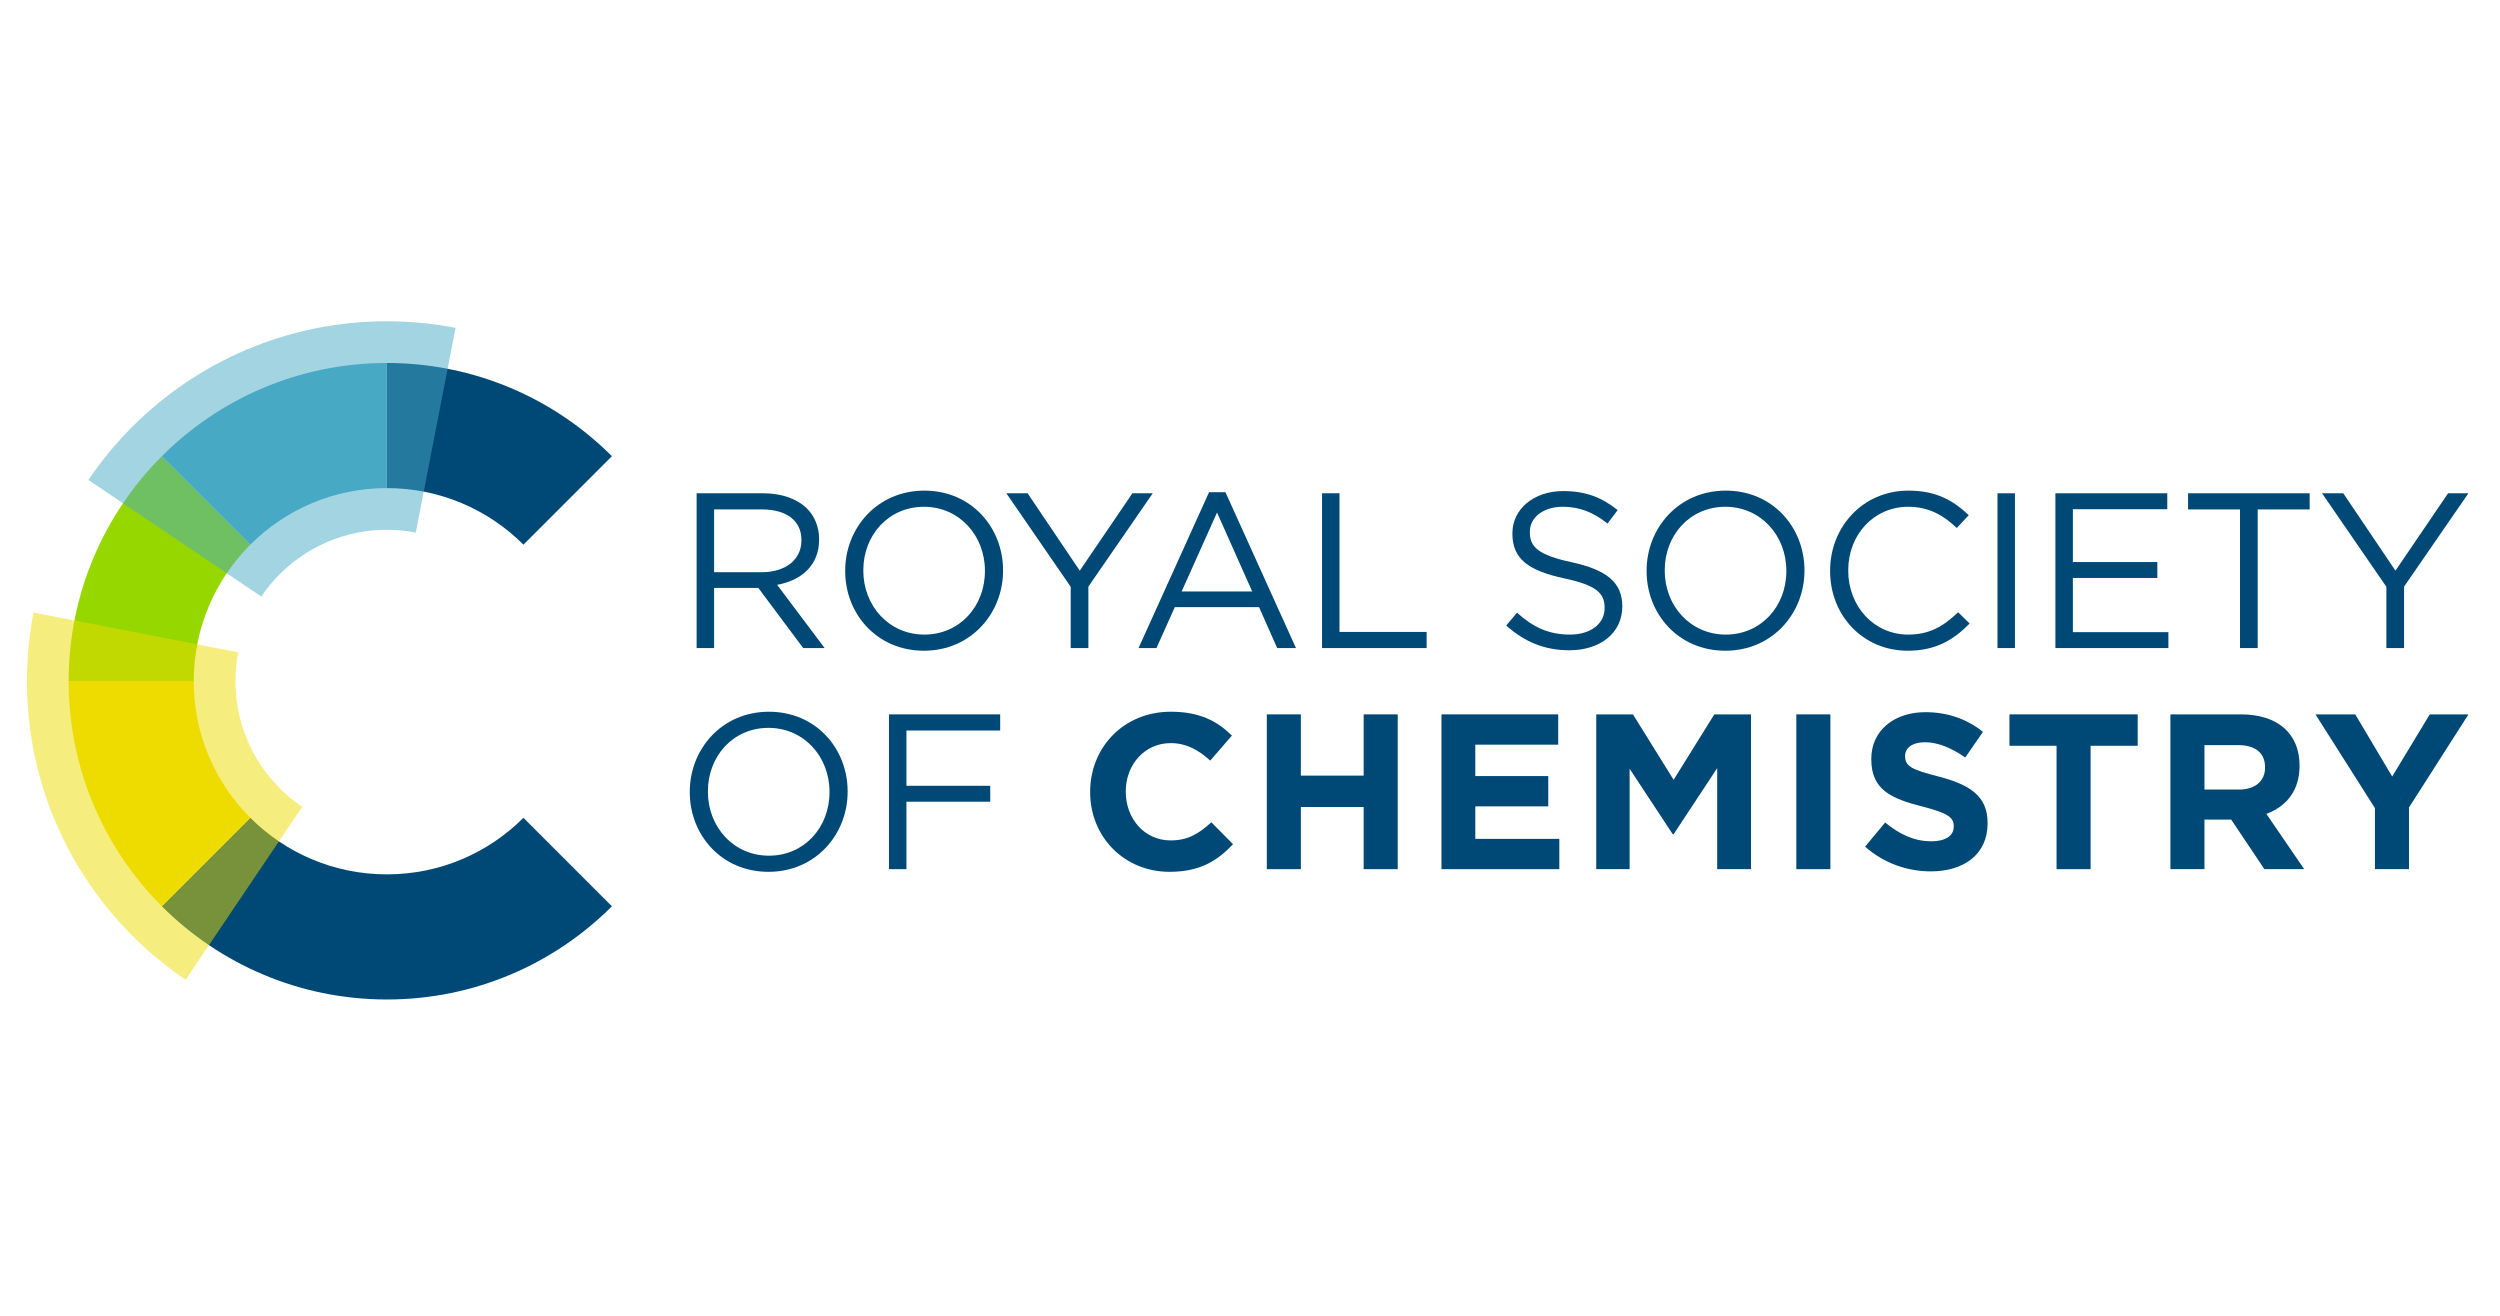<?xml version="1.0" encoding="UTF-8" standalone="no"?>
<!-- Created with Inkscape (http://www.inkscape.org/) -->

<svg
   xmlns:dc="http://purl.org/dc/elements/1.1/"
   xmlns:cc="http://creativecommons.org/ns#"
   xmlns:rdf="http://www.w3.org/1999/02/22-rdf-syntax-ns#"
   xmlns:svg="http://www.w3.org/2000/svg"
   xmlns="http://www.w3.org/2000/svg"
   xmlns:sodipodi="http://sodipodi.sourceforge.net/DTD/sodipodi-0.dtd"
   xmlns:inkscape="http://www.inkscape.org/namespaces/inkscape"
   width="190mm"
   height="100mm"
   viewBox="0 0 190 100"
   version="1.1"
   id="svg1435"
   inkscape:version="0.92.4 (5da689c313, 2019-01-14)"
   sodipodi:docname="royal-society-of-chemistry-logo.svg">
  <defs
     id="defs1429">
    <clipPath
       id="clipPath78-1"
       clipPathUnits="userSpaceOnUse">
      <path
         inkscape:connector-curvature="0"
         id="path76-8"
         d="M 0,660.869 H 320 V 800 H 0 Z" />
    </clipPath>
    <clipPath
       id="clipPath194-9"
       clipPathUnits="userSpaceOnUse">
      <path
         inkscape:connector-curvature="0"
         id="path192-4"
         d="M 41.088,765.217 H 78.75 V 736.98 H 41.088 Z" />
    </clipPath>
    <clipPath
       id="clipPath198-4"
       clipPathUnits="userSpaceOnUse">
      <path
         inkscape:connector-curvature="0"
         id="path196-9"
         d="M 41.088,736.98 H 78.75 v 28.237 H 41.088 Z" />
    </clipPath>
    <clipPath
       id="clipPath218-0"
       clipPathUnits="userSpaceOnUse">
      <path
         inkscape:connector-curvature="0"
         id="path216-1"
         d="M 34.783,735.341 H 63.02 V 697.68 H 34.783 Z" />
    </clipPath>
    <clipPath
       id="clipPath222-1"
       clipPathUnits="userSpaceOnUse">
      <path
         inkscape:connector-curvature="0"
         id="path220-5"
         d="M 34.783,697.68 H 63.02 v 37.661 H 34.783 Z" />
    </clipPath>
  </defs>
  <sodipodi:namedview
     id="base"
     pagecolor="#ffffff"
     bordercolor="#666666"
     borderopacity="1.0"
     inkscape:pageopacity="0.0"
     inkscape:pageshadow="2"
     inkscape:zoom="0.80814914"
     inkscape:cx="125.71478"
     inkscape:cy="185.84541"
     inkscape:document-units="mm"
     inkscape:current-layer="Page-1"
     showgrid="false"
     inkscape:window-width="1600"
     inkscape:window-height="877"
     inkscape:window-x="-8"
     inkscape:window-y="-8"
     inkscape:window-maximized="1"
     showguides="true"
     inkscape:guide-bbox="true"
     inkscape:snap-global="false"
     units="mm">
    <sodipodi:guide
       position="95.007,133.323"
       orientation="1,0"
       id="guide2629"
       inkscape:locked="false" />
    <sodipodi:guide
       position="93.144,49.928"
       orientation="0,1"
       id="guide891"
       inkscape:locked="false" />
  </sodipodi:namedview>
  <g
     inkscape:label="Calque 1"
     inkscape:groupmode="layer"
     id="layer1"
     transform="translate(0,-197)">
    <g
       id="Page-1"
       transform="matrix(0.265,0,0,0.265,-33.879,250.61)"
       style="fill:none;fill-rule:evenodd;stroke:none;stroke-width:1">
      <g
         transform="matrix(2.796,0,0,-2.796,38.315,2029.385)"
         clip-path="url(#clipPath78-1)"
         id="g74">
        <g
           transform="translate(110.143,739.477)"
           id="g80">
          <path
             inkscape:connector-curvature="0"
             id="path82"
             style="fill:#004976;fill-opacity:1;fill-rule:nonzero;stroke:none"
             d="m 0,0 c 2.382,0 4.083,1.225 4.083,3.266 v 0.045 c 0,1.951 -1.497,3.131 -4.06,3.131 H -4.876 V 0 Z M -6.668,8.097 H 0.159 C 2.11,8.097 3.675,7.507 4.672,6.51 5.444,5.739 5.897,4.627 5.897,3.379 V 3.334 c 0,-2.631 -1.814,-4.173 -4.309,-4.626 L 6.464,-7.78 h -2.2 L -0.34,-1.611 H -0.385 -4.876 V -7.78 h -1.792 z" />
        </g>
        <g
           transform="translate(133.048,739.59)"
           id="g84">
          <path
             inkscape:connector-curvature="0"
             id="path86"
             style="fill:#004976;fill-opacity:1;fill-rule:nonzero;stroke:none"
             d="M 0,0 V 0.046 C 0,3.652 -2.631,6.6 -6.26,6.6 -9.888,6.6 -12.474,3.698 -12.474,0.091 V 0.046 c 0,-3.607 2.631,-6.556 6.259,-6.556 C -2.586,-6.51 0,-3.607 0,0 m -14.334,0 v 0.046 c 0,4.377 3.289,8.21 8.119,8.21 4.832,0 8.074,-3.788 8.074,-8.165 0.023,-0.023 0.023,-0.023 0,-0.045 0,-4.378 -3.288,-8.211 -8.119,-8.211 -4.831,0 -8.074,3.788 -8.074,8.165" />
        </g>
        <g
           transform="translate(141.845,737.98)"
           id="g88">
          <path
             inkscape:connector-curvature="0"
             id="path90"
             style="fill:#004976;fill-opacity:1;fill-rule:nonzero;stroke:none"
             d="m 0,0 -6.6,9.594 h 2.178 L 0.93,1.656 6.328,9.594 H 8.415 L 1.814,0.022 V -6.282 H 0 Z" />
        </g>
        <g
           transform="translate(160.462,737.504)"
           id="g92">
          <path
             inkscape:connector-curvature="0"
             id="path94"
             style="fill:#004976;fill-opacity:1;fill-rule:nonzero;stroke:none"
             d="M 0,0 -3.607,8.097 -7.236,0 Z m -4.423,10.184 h 1.678 L 4.49,-5.806 H 2.563 l -1.86,4.196 h -8.642 l -1.882,-4.196 h -1.837 z" />
        </g>
        <g
           transform="translate(167.626,747.574)"
           id="g96">
          <path
             inkscape:connector-curvature="0"
             id="path98"
             style="fill:#004976;fill-opacity:1;fill-rule:nonzero;stroke:none"
             d="m 0,0 h 1.791 v -14.221 h 8.937 v -1.655 H 0 Z" />
        </g>
        <g
           transform="translate(186.516,734.011)"
           id="g100">
          <path
             inkscape:connector-curvature="0"
             id="path102"
             style="fill:#004976;fill-opacity:1;fill-rule:nonzero;stroke:none"
             d="m 0,0 1.112,1.315 c 1.655,-1.497 3.242,-2.245 5.443,-2.245 2.132,0 3.538,1.135 3.538,2.699 v 0.045 c 0,1.475 -0.794,2.314 -4.128,3.017 -3.652,0.794 -5.33,1.973 -5.33,4.581 v 0.046 c 0,2.494 2.2,4.332 5.216,4.332 2.314,0 3.97,-0.658 5.58,-1.951 L 10.388,10.456 C 8.913,11.658 7.439,12.18 5.806,12.18 3.743,12.18 2.426,11.045 2.426,9.617 V 9.571 c 0,-1.497 0.818,-2.336 4.311,-3.085 3.538,-0.77 5.171,-2.064 5.171,-4.491 V 1.95 C 11.908,-0.771 9.64,-2.54 6.487,-2.54 3.969,-2.54 1.905,-1.702 0,0" />
        </g>
        <g
           transform="translate(215.251,739.59)"
           id="g104">
          <path
             inkscape:connector-curvature="0"
             id="path106"
             style="fill:#004976;fill-opacity:1;fill-rule:nonzero;stroke:none"
             d="M 0,0 V 0.046 C 0,3.652 -2.631,6.6 -6.26,6.6 -9.888,6.6 -12.474,3.698 -12.474,0.091 V 0.046 c 0,-3.607 2.631,-6.556 6.259,-6.556 C -2.586,-6.51 0,-3.607 0,0 m -14.334,0 v 0.046 c 0,4.377 3.289,8.21 8.119,8.21 4.832,0 8.074,-3.788 8.074,-8.165 0.023,-0.023 0.023,-0.023 0,-0.045 0,-4.378 -3.288,-8.211 -8.119,-8.211 -4.831,0 -8.074,3.788 -8.074,8.165" />
        </g>
        <g
           transform="translate(219.74,739.59)"
           id="g108">
          <path
             inkscape:connector-curvature="0"
             id="path110"
             style="fill:#004976;fill-opacity:1;fill-rule:nonzero;stroke:none"
             d="m 0,0 v 0.046 c 0,4.49 3.356,8.21 8.029,8.21 2.88,0 4.604,-1.02 6.192,-2.517 L 12.996,4.423 C 11.657,5.693 10.161,6.6 8.006,6.6 4.49,6.6 1.859,3.742 1.859,0.091 V 0.046 c 0,-3.675 2.654,-6.556 6.147,-6.556 2.177,0 3.607,0.839 5.126,2.291 l 1.18,-1.156 C 12.656,-7.054 10.841,-8.165 7.96,-8.165 3.379,-8.165 0,-4.559 0,0" />
        </g>
        <path
           inkscape:connector-curvature="0"
           id="path112"
           style="fill:#004976;fill-opacity:1;fill-rule:nonzero;stroke:none"
           d="m 236.907,747.574 h 1.792 v -15.876 h -1.792 z" />
        <g
           transform="translate(242.848,747.574)"
           id="g114">
          <path
             inkscape:connector-curvature="0"
             id="path116"
             style="fill:#004976;fill-opacity:1;fill-rule:nonzero;stroke:none"
             d="M 0,0 H 11.477 V -1.634 H 1.792 v -5.42 h 8.664 V -8.687 H 1.792 v -5.557 h 9.798 v -1.632 H 0 Z" />
        </g>
        <g
           transform="translate(261.785,745.918)"
           id="g118">
          <path
             inkscape:connector-curvature="0"
             id="path120"
             style="fill:#004976;fill-opacity:1;fill-rule:nonzero;stroke:none"
             d="M 0,0 H -5.329 V 1.656 H 7.145 V 0 H 1.814 V -14.221 H 0 Z" />
        </g>
        <g
           transform="translate(276.798,737.98)"
           id="g122">
          <path
             inkscape:connector-curvature="0"
             id="path124"
             style="fill:#004976;fill-opacity:1;fill-rule:nonzero;stroke:none"
             d="m 0,0 -6.6,9.594 h 2.178 L 0.93,1.656 6.328,9.594 H 8.415 L 1.814,0.022 V -6.282 H 0 Z" />
        </g>
        <g
           transform="translate(117.106,716.912)"
           id="g126">
          <path
             inkscape:connector-curvature="0"
             id="path128"
             style="fill:#004976;fill-opacity:1;fill-rule:nonzero;stroke:none"
             d="M 0,0 V 0.045 C 0,3.652 -2.631,6.6 -6.26,6.6 -9.889,6.6 -12.474,3.698 -12.474,0.091 V 0.045 c 0,-3.607 2.631,-6.555 6.259,-6.555 C -2.586,-6.51 0,-3.606 0,0 m -14.334,0 v 0.045 c 0,4.378 3.289,8.211 8.119,8.211 4.832,0 8.074,-3.788 8.074,-8.165 0.023,-0.023 0.023,-0.023 0,-0.046 0,-4.377 -3.288,-8.21 -8.119,-8.21 -4.831,0 -8.074,3.787 -8.074,8.165" />
        </g>
        <g
           transform="translate(123.204,724.896)"
           id="g130">
          <path
             inkscape:connector-curvature="0"
             id="path132"
             style="fill:#004976;fill-opacity:1;fill-rule:nonzero;stroke:none"
             d="M 0,0 H 11.409 V -1.656 H 1.792 v -5.67 h 8.596 V -8.959 H 1.792 v -6.918 H 0 Z" />
        </g>
        <g
           transform="translate(151.983,708.747)"
           id="g134">
          <path
             inkscape:connector-curvature="0"
             id="path136"
             style="fill:#004976;fill-opacity:1;fill-rule:nonzero;stroke:none"
             d="m 0,0 c -4.673,0 -8.143,3.607 -8.143,8.165 v 0.046 c 0,4.514 3.403,8.21 8.279,8.21 2.994,0 4.786,-0.998 6.26,-2.45 L 4.174,11.408 c -1.226,1.112 -2.473,1.793 -4.06,1.793 -2.677,0 -4.605,-2.224 -4.605,-4.945 V 8.211 c 0,-2.723 1.883,-4.99 4.605,-4.99 1.814,0 2.925,0.726 4.172,1.859 L 6.51,2.835 C 4.876,1.089 3.062,0 0,0" />
        </g>
        <g
           transform="translate(171.895,709.019)"
           id="g138">
          <path
             inkscape:connector-curvature="0"
             id="path140"
             style="fill:#004976;fill-opacity:1;fill-rule:nonzero;stroke:none"
             d="M 0,0 V 6.374 H -6.442 V 0 h -3.492 v 15.877 h 3.492 V 9.595 H 0 v 6.282 H 3.493 V 0 Z" />
        </g>
        <g
           transform="translate(179.876,709.019)"
           id="g142">
          <path
             inkscape:connector-curvature="0"
             id="path144"
             style="fill:#004976;fill-opacity:1;fill-rule:nonzero;stroke:none"
             d="M 0,0 V 15.877 H 11.975 V 12.77 H 3.47 V 9.549 h 7.485 V 6.442 H 3.47 V 3.107 h 8.619 V 0 Z" />
        </g>
        <g
           transform="translate(208.157,709.019)"
           id="g146">
          <path
             inkscape:connector-curvature="0"
             id="path148"
             style="fill:#004976;fill-opacity:1;fill-rule:nonzero;stroke:none"
             d="M 0,0 V 10.365 L -4.468,3.584 h -0.091 l -4.423,6.713 V 0 h -3.424 v 15.877 h 3.765 l 4.173,-6.713 4.173,6.713 H 3.47 V 0 Z" />
        </g>
        <path
           inkscape:connector-curvature="0"
           id="path150"
           style="fill:#004976;fill-opacity:1;fill-rule:nonzero;stroke:none"
           d="m 216.275,724.896 h 3.493 v -15.877 h -3.493 z" />
        <g
           transform="translate(230.064,708.792)"
           id="g152">
          <path
             inkscape:connector-curvature="0"
             id="path154"
             style="fill:#004976;fill-opacity:1;fill-rule:nonzero;stroke:none"
             d="m 0,0 c -2.404,0 -4.831,0.839 -6.737,2.54 l 2.064,2.472 c 1.429,-1.179 2.926,-1.927 4.741,-1.927 1.429,0 2.29,0.567 2.29,1.497 v 0.045 c 0,0.884 -0.544,1.338 -3.197,2.019 -3.199,0.816 -5.262,1.7 -5.262,4.853 v 0.045 c 0,2.881 2.313,4.786 5.556,4.786 2.314,0 4.288,-0.726 5.897,-2.018 L 3.538,11.681 c -1.406,0.975 -2.79,1.565 -4.128,1.565 -1.338,0 -2.042,-0.613 -2.042,-1.384 v -0.045 c 0,-1.043 0.681,-1.384 3.425,-2.086 C 4.014,8.891 5.829,7.734 5.829,4.967 V 4.922 C 5.829,1.769 3.425,0 0,0" />
        </g>
        <g
           transform="translate(246.459,721.675)"
           id="g156">
          <path
             inkscape:connector-curvature="0"
             id="path158"
             style="fill:#004976;fill-opacity:1;fill-rule:nonzero;stroke:none"
             d="M 0,0 V -12.657 H -3.493 V 0 H -8.324 V 3.221 H 4.831 V 0 Z" />
        </g>
        <g
           transform="translate(264.353,719.475)"
           id="g160">
          <path
             inkscape:connector-curvature="0"
             id="path162"
             style="fill:#004976;fill-opacity:1;fill-rule:nonzero;stroke:none"
             d="m 0,0 c 0,1.497 -1.043,2.268 -2.745,2.268 h -3.47 v -4.559 h 3.538 c 1.702,0 2.677,0.908 2.677,2.245 z m -0.068,-10.456 -3.402,5.081 h -2.745 v -5.081 H -9.708 V 5.42 h 7.258 c 3.742,0 5.988,-1.973 5.988,-5.238 V 0.136 c 0,-2.563 -1.383,-4.174 -3.402,-4.922 l 3.879,-5.67 z" />
        </g>
        <g
           transform="translate(279.116,715.347)"
           id="g164">
          <path
             inkscape:connector-curvature="0"
             id="path166"
             style="fill:#004976;fill-opacity:1;fill-rule:nonzero;stroke:none"
             d="m 0,0 v -6.328 h -3.493 v 6.26 l -6.101,9.617 h 4.083 l 3.787,-6.373 3.856,6.373 h 3.969 z" />
        </g>
        <g
           transform="translate(94.787,751.378)"
           id="g168">
          <path
             inkscape:connector-curvature="0"
             id="path170"
             style="fill:#004976;fill-opacity:1;fill-rule:nonzero;stroke:none"
             d="m 0,0 c -1.477,1.477 -3.095,2.812 -4.831,3.986 -1.737,1.173 -3.592,2.184 -5.546,3.01 -1.952,0.826 -4.002,1.467 -6.127,1.902 -2.125,0.435 -4.325,0.663 -6.579,0.663 V -3.272 c 1.368,0 2.703,-0.138 3.992,-0.403 1.291,-0.263 2.534,-0.653 3.719,-1.154 1.186,-0.501 2.311,-1.115 3.366,-1.827 1.053,-0.711 2.035,-1.522 2.932,-2.418 z" />
        </g>
        <g
           transform="translate(85.712,714.288)"
           id="g172">
          <path
             inkscape:connector-curvature="0"
             id="path174"
             style="fill:#004976;fill-opacity:1;fill-rule:nonzero;stroke:none"
             d="m 0,0 c -0.897,-0.897 -1.878,-1.707 -2.932,-2.419 -1.054,-0.712 -2.18,-1.325 -3.365,-1.827 -1.185,-0.501 -2.429,-0.89 -3.719,-1.154 -1.289,-0.264 -2.624,-0.402 -3.992,-0.402 -1.368,0 -2.703,0.138 -3.992,0.402 -1.29,0.264 -2.534,0.653 -3.719,1.154 -1.185,0.502 -2.311,1.115 -3.365,1.827 -1.054,0.712 -2.036,1.522 -2.932,2.419 l -9.075,-9.074 c 1.477,-1.477 3.095,-2.814 4.832,-3.987 1.736,-1.173 3.592,-2.184 5.544,-3.009 1.953,-0.827 4.003,-1.468 6.128,-1.903 2.126,-0.434 4.325,-0.663 6.579,-0.663 2.254,0 4.453,0.229 6.579,0.663 2.125,0.435 4.174,1.076 6.128,1.903 1.952,0.825 3.807,1.836 5.544,3.009 1.737,1.173 3.355,2.51 4.831,3.987 z" />
        </g>
        <g
           transform="translate(57.696,714.288)"
           id="g176">
          <path
             inkscape:connector-curvature="0"
             id="path178"
             style="fill:#eedc00;fill-opacity:1;fill-rule:nonzero;stroke:none"
             d="m 0,0 c -0.897,0.897 -1.707,1.877 -2.419,2.932 -0.712,1.053 -1.325,2.18 -1.827,3.365 -0.501,1.185 -0.89,2.429 -1.154,3.718 -0.263,1.29 -0.402,2.625 -0.402,3.993 h -12.834 c 0,-2.254 0.229,-4.454 0.664,-6.579 0.435,-2.125 1.075,-4.175 1.902,-6.127 0.826,-1.953 1.836,-3.808 3.009,-5.545 1.173,-1.738 2.51,-3.355 3.987,-4.831 z" />
        </g>
        <g
           transform="translate(51.894,728.296)"
           id="g180">
          <path
             inkscape:connector-curvature="0"
             id="path182"
             style="fill:#97d700;fill-opacity:1;fill-rule:nonzero;stroke:none"
             d="m 0,0 c 0,1.368 0.138,2.703 0.402,3.992 0.264,1.29 0.653,2.534 1.155,3.719 0.501,1.185 1.114,2.311 1.826,3.365 0.712,1.054 1.523,2.035 2.419,2.932 l -9.074,9.075 C -4.75,21.606 -6.085,19.988 -7.258,18.251 -8.431,16.514 -9.442,14.659 -10.268,12.707 -11.094,10.754 -11.736,8.704 -12.17,6.579 -12.605,4.453 -12.833,2.254 -12.833,0 Z" />
        </g>
        <g
           transform="translate(57.696,742.304)"
           id="g184">
          <path
             inkscape:connector-curvature="0"
             id="path186"
             style="fill:#48a9c5;fill-opacity:1;fill-rule:nonzero;stroke:none"
             d="m 0,0 c 0.897,0.897 1.878,1.706 2.932,2.419 1.054,0.712 2.18,1.325 3.365,1.827 1.185,0.5 2.429,0.89 3.719,1.154 1.289,0.263 2.624,0.402 3.992,0.402 v 12.834 c -2.254,0 -4.453,-0.229 -6.579,-0.664 C 5.304,17.537 3.255,16.896 1.301,16.07 -0.651,15.244 -2.506,14.234 -4.243,13.061 -5.98,11.887 -7.598,10.551 -9.074,9.074 Z" />
        </g>
        <g
           id="g188">
          <g
             id="g190" />
          <g
             id="g210">
            <g
               style="opacity:0.5"
               id="g208"
               clip-path="url(#clipPath194-9)">
              <g
                 id="g206">
                <g
                   id="g204"
                   clip-path="url(#clipPath198-4)">
                  <g
                     id="g202"
                     transform="translate(78.75,764.543)">
                    <path
                       inkscape:connector-curvature="0"
                       id="path200"
                       style="fill:#48a9c5;fill-opacity:1;fill-rule:nonzero;stroke:none"
                       d="m 0,0 c -2.282,0.441 -4.636,0.675 -7.046,0.675 -2.549,0 -5.037,-0.259 -7.441,-0.75 -2.403,-0.493 -4.721,-1.218 -6.931,-2.152 -2.208,-0.934 -4.307,-2.077 -6.271,-3.404 -1.965,-1.327 -3.794,-2.838 -5.464,-4.509 -1.671,-1.67 -3.182,-3.499 -4.509,-5.464 l 17.736,-11.958 c 0.558,0.825 1.195,1.595 1.896,2.299 0.703,0.702 1.473,1.337 2.3,1.896 0.826,0.559 1.709,1.04 2.638,1.432 0.929,0.393 1.905,0.698 2.916,0.905 1.011,0.207 2.058,0.316 3.13,0.316 1.014,0 2.004,-0.101 2.964,-0.286 z" />
                  </g>
                </g>
              </g>
            </g>
          </g>
        </g>
        <g
           id="g212">
          <g
             id="g214" />
          <g
             id="g234">
            <g
               style="opacity:0.5"
               id="g232"
               clip-path="url(#clipPath218-0)">
              <g
                 id="g230">
                <g
                   id="g228"
                   clip-path="url(#clipPath222-1)">
                  <g
                     id="g226"
                     transform="translate(60.721,717.313)">
                    <path
                       inkscape:connector-curvature="0"
                       id="path224"
                       style="fill:#eedc00;fill-opacity:1;fill-rule:nonzero;stroke:none"
                       d="m 0,0 c -0.703,0.703 -1.338,1.472 -1.897,2.299 -0.558,0.826 -1.039,1.709 -1.432,2.638 -0.393,0.929 -0.698,1.904 -0.905,2.916 -0.207,1.01 -0.316,2.058 -0.316,3.13 0,1.014 0.101,2.003 0.286,2.964 l -21,4.082 c -0.44,-2.282 -0.674,-4.636 -0.674,-7.046 0,-2.549 0.258,-5.038 0.75,-7.441 0.491,-2.403 1.217,-4.722 2.151,-6.93 0.934,-2.209 2.077,-4.308 3.404,-6.272 1.328,-1.964 2.839,-3.794 4.509,-5.465 1.67,-1.67 3.5,-3.181 5.464,-4.508 L 2.299,-1.897 C 1.472,-1.338 0.703,-0.703 0,0" />
                  </g>
                </g>
              </g>
            </g>
          </g>
        </g>
      </g>
    </g>
  </g>
  <style
     id="style992"
     type="text/css">
	.Arched_x0020_Green{fill:url(#SVGID_1_);stroke:#FFFFFF;stroke-width:0.25;stroke-miterlimit:1;}
	.st0{fill:#0070B9;}
	.st1{fill:#5E6167;}
</style>
  <style
     id="style1555"
     type="text/css">
	.st0{fill:#ED1C24;}
	.st1{fill:#575756;}
</style>
</svg>
